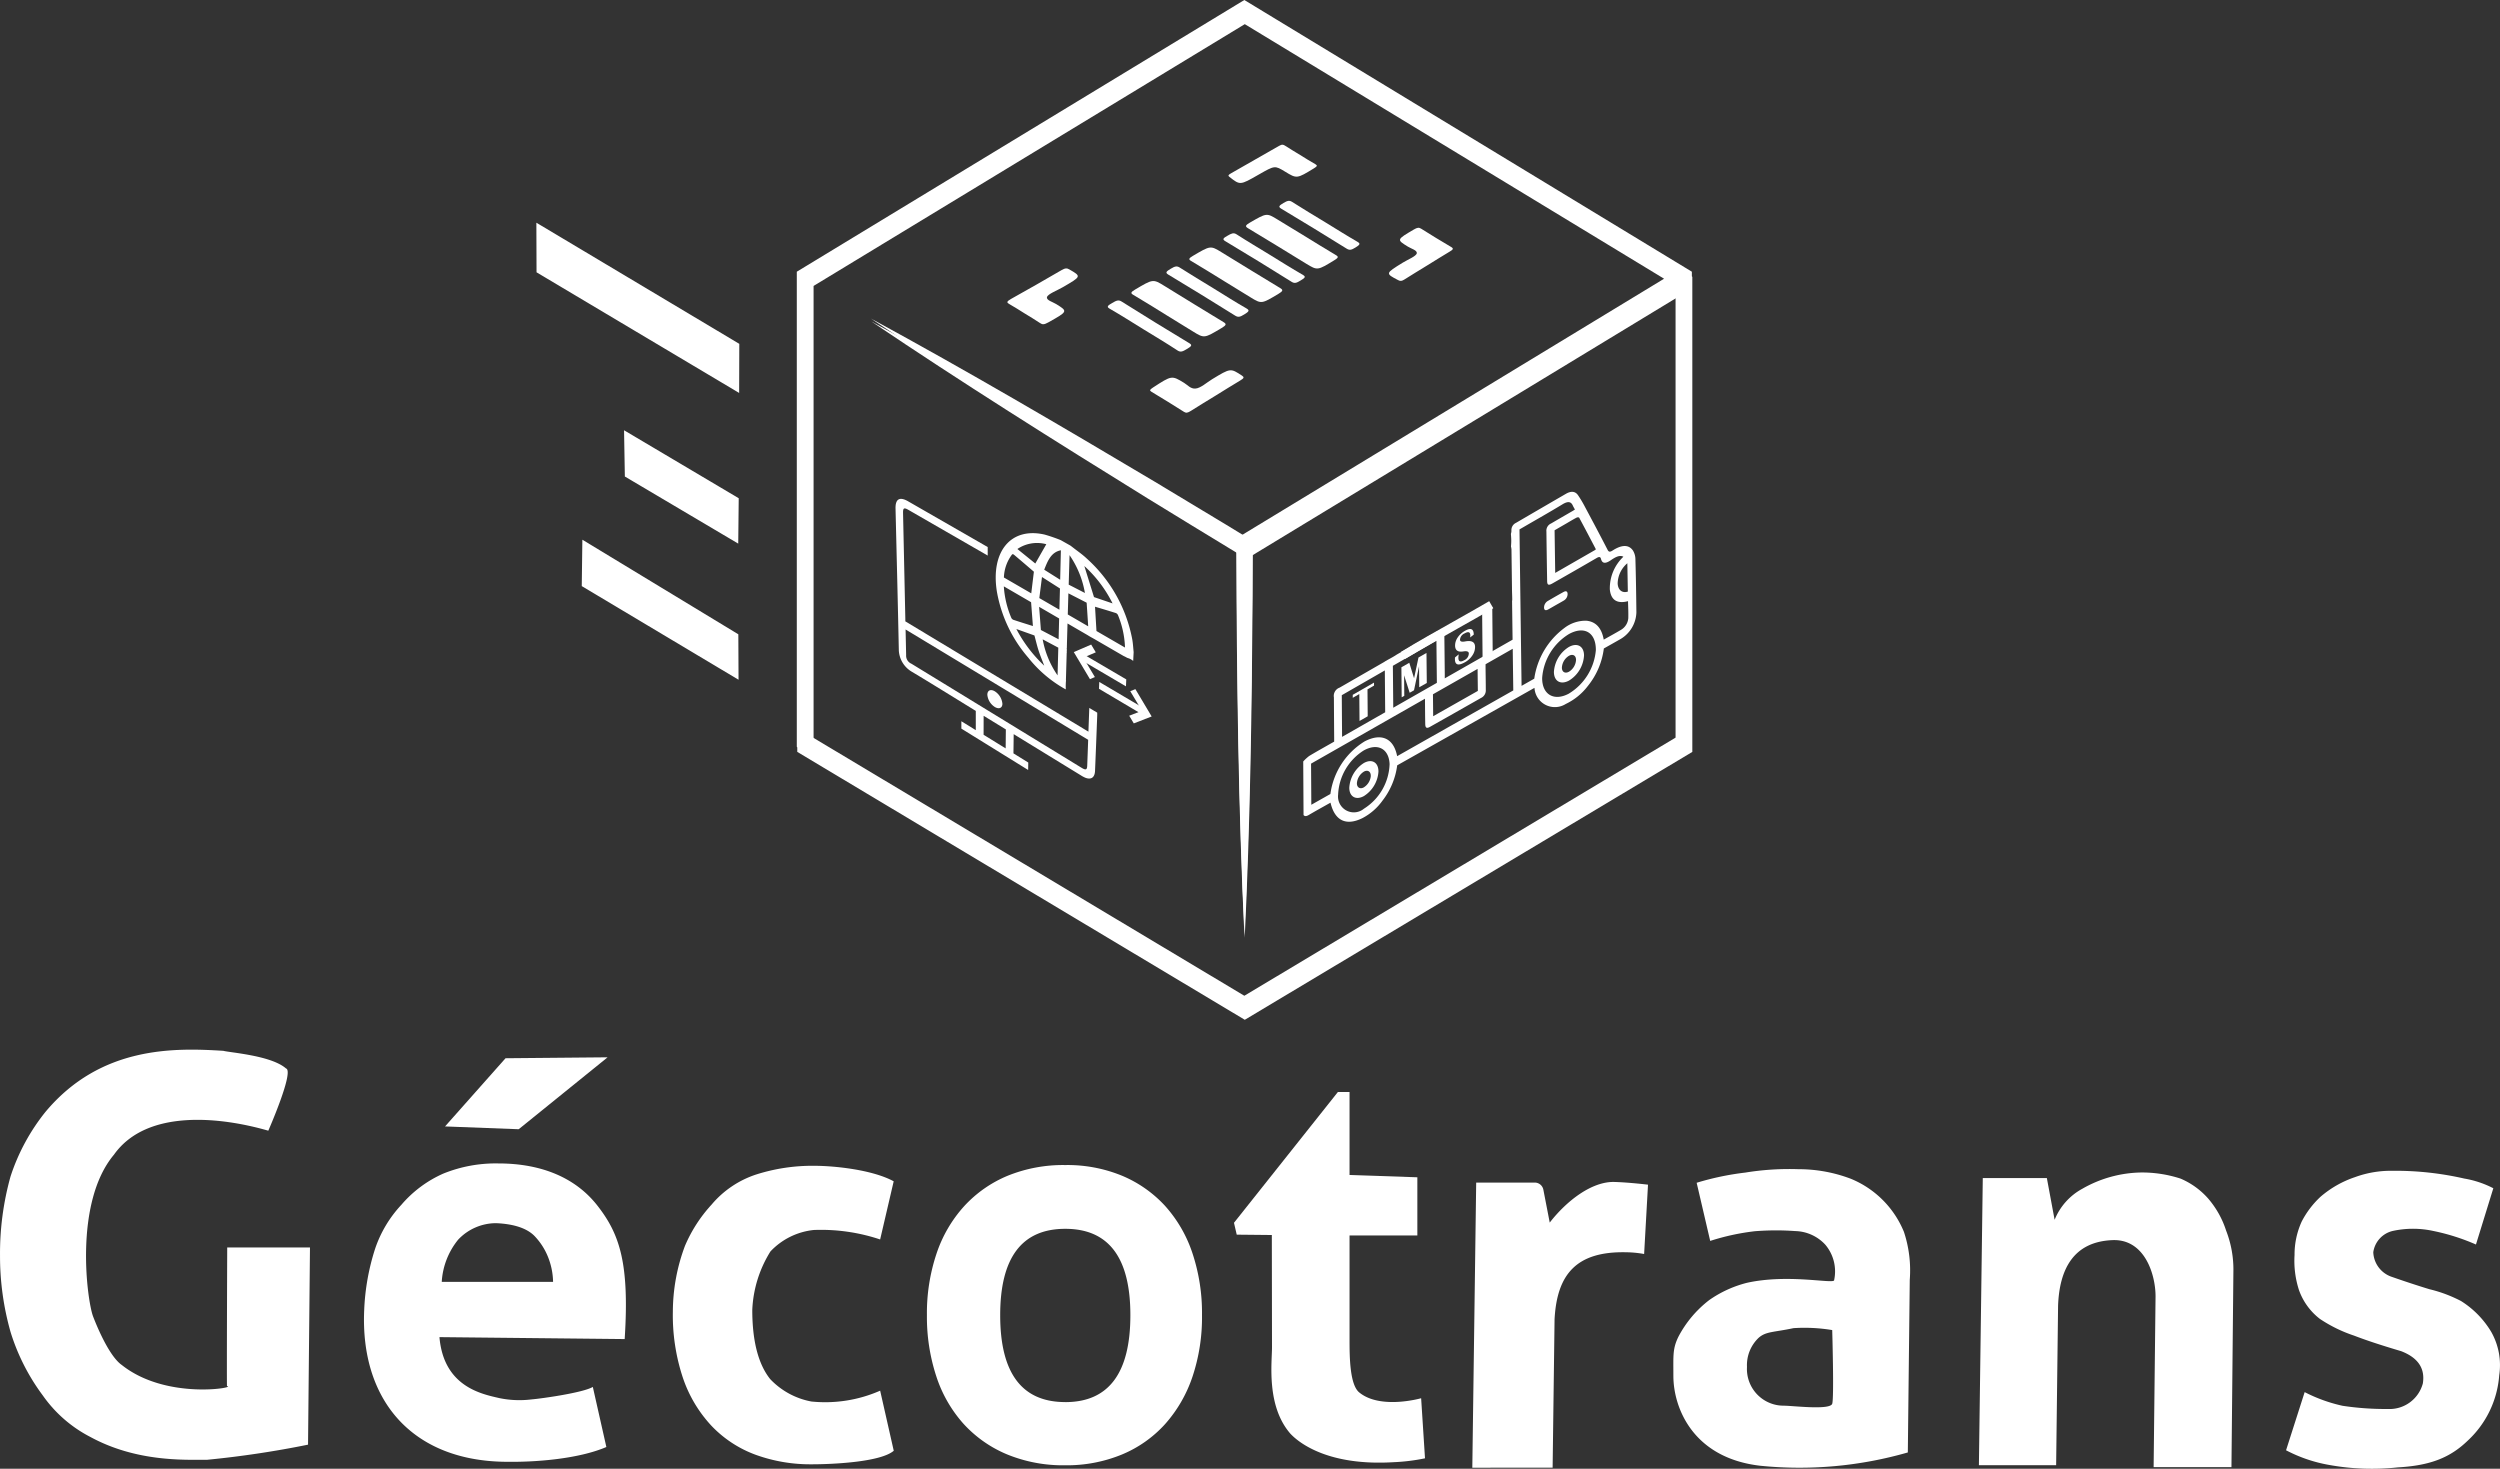 <?xml version="1.0" encoding="UTF-8"?>
<svg xmlns="http://www.w3.org/2000/svg" width="240" height="141" viewBox="0 0 240 141">
  <rect x="0" y="0" width="240" height="141" fill="#333333" stroke="none"/>
  <g id="logo-gecotrans-blanc" transform="translate(-4690 6150)">
    <g id="Groupe_9539" data-name="Groupe 9539">
      <path id="Tracé_77950" data-name="Tracé 77950" d="M4709.888-6009.861c-2.215,0-6.791.212-11.2-2.184a12.643,12.643,0,0,1-4.575-3.985,20.125,20.125,0,0,1-3.1-6.1,26.708,26.708,0,0,1-1.011-7.356,27.53,27.53,0,0,1,1.011-7.579,19.568,19.568,0,0,1,3.357-6.2c5.3-6.334,12.371-6.151,17.07-5.856.694.18,4.6.449,6.018,1.693.817.244-1.7,5.974-1.7,5.974-4.37-1.264-11.624-2.194-14.815,2.3-3.881,4.628-2.574,14.035-2.011,15.521.51,1.335,1.645,3.907,2.768,4.678,4.294,3.409,11.131,2.125,10.092,2.027-.032,0,.021-13.317.021-13.317h7.945l-.186,18.932A94.668,94.668,0,0,1,4709.888-6009.861Z" fill="#fff"></path>
      <path id="Tracé_77951" data-name="Tracé 77951" d="M4732.187-6021.636c.409,4.778,4.08,5.467,5.767,5.858a9.508,9.508,0,0,0,3.057.123c1.031-.087,4.972-.646,5.9-1.2l1.3,5.768c-2.6,1.117-6.7,1.489-9.937,1.415-8.872-.2-13.684-6.067-13.312-14.539a22.011,22.011,0,0,1,1.051-5.917,11.612,11.612,0,0,1,2.517-4.209,11.315,11.315,0,0,1,4.031-3,13.4,13.4,0,0,1,5.28-.973c4.113,0,7.41,1.354,9.52,4.061s3.081,5.481,2.608,12.8Zm10.908-5.306a6.754,6.754,0,0,0-.511-2.452,6.217,6.217,0,0,0-1.217-1.892c-.587-.64-1.7-1.2-3.734-1.289a5,5,0,0,0-3.652,1.586,7.057,7.057,0,0,0-1.573,4.051Zm-3.3-14.652-7.071-.269,5.807-6.546,9.8-.09Z" fill="#fff"></path>
      <path id="Tracé_77952" data-name="Tracé 77952" d="M4775.8-6010.727c-1.3,1.116-6.068,1.3-7.842,1.3a15.4,15.4,0,0,1-5.412-.913,11.143,11.143,0,0,1-4.228-2.766,12.7,12.7,0,0,1-2.749-4.591,19.027,19.027,0,0,1-.975-6.39,18.127,18.127,0,0,1,1.161-6.306,13.824,13.824,0,0,1,2.563-3.971,9.432,9.432,0,0,1,4.289-2.889,17.755,17.755,0,0,1,5.587-.83c1.892,0,5.559.372,7.6,1.489l-1.3,5.582a17.917,17.917,0,0,0-6.362-.91,6.655,6.655,0,0,0-4.169,2.06,11.5,11.5,0,0,0-1.744,5.61q0,4.48,1.715,6.641a7.283,7.283,0,0,0,3.961,2.157,13.108,13.108,0,0,0,6.6-1.041Z" fill="#fff"></path>
      <path id="Tracé_77953" data-name="Tracé 77953" d="M4792.267-6009.333a14.149,14.149,0,0,1-5.616-1.057,11.766,11.766,0,0,1-4.175-2.949,12.721,12.721,0,0,1-2.6-4.562,18.316,18.316,0,0,1-.892-5.842,18.016,18.016,0,0,1,.919-5.9,12.827,12.827,0,0,1,2.655-4.562,11.8,11.8,0,0,1,4.174-2.921,14.137,14.137,0,0,1,5.534-1.029,13.782,13.782,0,0,1,5.46,1.029,11.779,11.779,0,0,1,4.122,2.893,12.794,12.794,0,0,1,2.625,4.534,18.221,18.221,0,0,1,.919,5.954,17.977,17.977,0,0,1-.919,5.925,13.106,13.106,0,0,1-2.625,4.534,11.527,11.527,0,0,1-4.148,2.921A13.874,13.874,0,0,1,4792.267-6009.333Zm0-6.064q6.248,0,6.249-8.346,0-8.29-6.249-8.29t-6.248,8.29Q4786.016-6015.4,4792.267-6015.4Z" fill="#fff"></path>
      <path id="Tracé_77954" data-name="Tracé 77954" d="M4826.429-6015.77l.371,5.768a18.566,18.566,0,0,1-3.01.372c-6.1.372-8.961-1.726-9.906-2.729-2.33-2.668-1.772-6.816-1.772-8.3l-.016-10.78-3.37-.034-.264-1.139,9.978-12.558h1.116v7.969l6.51.22v5.585h-6.51v10.013c0,1.706.029,4.317.93,5.055C4822.527-6014.654,4826.429-6015.77,4826.429-6015.77Z" fill="#fff"></path>
      <path id="Tracé_77955" data-name="Tracé 77955" d="M4831.342-6009.1l.372-27.373h5.623a.841.841,0,0,1,.825.681l.612,3.16c1.622-2.093,4.039-3.954,6.193-3.9,1.4.038,3.241.261,3.241.261l-.372,6.655a10.314,10.314,0,0,0-1.711-.166c-4.8-.11-6.658,2.123-6.887,6.436l-.186,14.243Z" fill="#fff"></path>
      <path id="Tracé_77956" data-name="Tracé 77956" d="M4858.994-6009.287c-6.491-.745-8.35-5.582-8.35-8.633,0-1.968-.084-2.6.494-3.775a10.708,10.708,0,0,1,2.951-3.5,10.99,10.99,0,0,1,3.641-1.661c3.888-.853,8.144.1,8.34-.219a3.972,3.972,0,0,0-.839-3.432,4.054,4.054,0,0,0-2.894-1.31,25.6,25.6,0,0,0-3.88.015,22.353,22.353,0,0,0-4.278.93l-1.3-5.582a26.753,26.753,0,0,1,4.675-.979,26.215,26.215,0,0,1,5.091-.324,14.109,14.109,0,0,1,5.015.911,9.324,9.324,0,0,1,5.118,5.108,11.759,11.759,0,0,1,.559,4.6l-.186,16.573A37.558,37.558,0,0,1,4858.994-6009.287Zm6.9-13.025a16.241,16.241,0,0,0-3.719-.186c-1.9.409-2.635.3-3.349.931a3.619,3.619,0,0,0-1.116,2.791,3.524,3.524,0,0,0,3.321,3.716c.071,0,.142.006.213.006.848,0,4.438.45,4.649-.186.188-.559,0-7.072,0-7.072Z" fill="#fff"></path>
      <path id="Tracé_77957" data-name="Tracé 77957" d="M4896.748-6009.154l.185-16.394c0-2.114-1.046-5.51-4.113-5.4-3.813.141-5.117,2.86-5.244,6.287l-.186,15.318h-7.415l.372-27.561h6.151l.745,4.006a5.907,5.907,0,0,1,2.649-2.975,11.693,11.693,0,0,1,5.636-1.568,11.981,11.981,0,0,1,3.8.585,7.379,7.379,0,0,1,2.678,1.941,8.892,8.892,0,0,1,1.7,3.051,10.306,10.306,0,0,1,.7,3.923l-.186,18.786Z" fill="#fff"></path>
      <path id="Tracé_77958" data-name="Tracé 77958" d="M4927.692-6030.527a20.325,20.325,0,0,0-4.092-1.3,9.128,9.128,0,0,0-3.905,0,2.446,2.446,0,0,0-1.86,2.043,2.6,2.6,0,0,0,1.77,2.359q1.9.664,3.621,1.19a13.109,13.109,0,0,1,3.033,1.134,8.861,8.861,0,0,1,2.9,2.963,6.485,6.485,0,0,1,.765,4.176,9.5,9.5,0,0,1-3.025,6.267c-1.645,1.587-3.514,2.385-6.707,2.564a23.09,23.09,0,0,1-6.6-.236,14.075,14.075,0,0,1-4.131-1.407l1.787-5.583a14.956,14.956,0,0,0,3.64,1.313,27.444,27.444,0,0,0,4.324.307,3.313,3.313,0,0,0,3.381-2.453c.259-1.619-.671-2.554-2.088-3.1q-2.806-.829-4.525-1.494a13.566,13.566,0,0,1-3.268-1.6,6.049,6.049,0,0,1-2.01-2.766,9.111,9.111,0,0,1-.425-3.371,7.652,7.652,0,0,1,.685-3.209,8.687,8.687,0,0,1,1.815-2.387,9.888,9.888,0,0,1,3.291-1.874,10.044,10.044,0,0,1,3.575-.613,29.728,29.728,0,0,1,6.926.745,9.514,9.514,0,0,1,2.79.931Z" fill="#fff"></path>
      <g id="Groupe_9514" data-name="Groupe 9514">
        <path id="Tracé_77959" data-name="Tracé 77959" d="M4809.456-6052.589l-42.963-25.717v-45.61L4809.456-6150l42.963,26.084v45.61Zm-41.4-26.6,41.4,24.781,41.4-24.781v-43.843l-41.4-25.133-41.4,25.133Z" fill="#fff"></path>
      </g>
      <path id="Tracé_77960" data-name="Tracé 77960" d="M4760.871-6097.812l-10.885-6.442-.077-4.441,11.008,6.526Z" fill="#fff"></path>
      <path id="Tracé_77961" data-name="Tracé 77961" d="M4760.9-6084.744l-15.051-8.99.058-4.454,14.973,9.081Z" fill="#fff"></path>
      <path id="Tracé_77962" data-name="Tracé 77962" d="M4760.958-6112.277l-19.45-11.581-.016-4.762,19.481,11.629Z" fill="#fff"></path>
      <path id="Tracé_77963" data-name="Tracé 77963" d="M4809.5-6149.512l-42.962,26.085v45.609L4809.5-6052.1l42.963-25.717v-45.609Zm0,95.588-41.4-24.78v-43.844l41.4-25.133,40.251,24.438-40.676,24.7c-2.585-1.58-5.739-3.447-8.149-4.915-8.927-5.312-18.15-10.727-27.282-15.684,8.613,5.816,17.666,11.5,26.5,16.97,2.5,1.532,6.008,3.684,8.577,5.238.039,12.278.189,24.7.772,36.955.52-10.861.688-21.843.757-32.719l.017-4.675v-.069l40.626-24.665v43.408Z" fill="#fff"></path>
      <path id="Tracé_77964" data-name="Tracé 77964" d="M4852.088-6122.1l-.811-1.337-41.4,25.133c-2.712-1.676-6.312-3.8-8.986-5.432-8.927-5.312-18.149-10.727-27.282-15.684,8.613,5.816,17.667,11.5,26.5,16.97,2.5,1.532,6.008,3.684,8.578,5.238.039,12.278.189,24.7.772,36.955.519-10.861.687-21.843.755-32.719l.015-3.713Z" fill="#fff"></path>
      <g id="Groupe_9523" data-name="Groupe 9523">
        <g id="Groupe_9515" data-name="Groupe 9515">
          <path id="Tracé_77965" data-name="Tracé 77965" d="M4798.693-6088.641a13.885,13.885,0,0,0-4.351-7.728c-.433-.409-.9-.726-1.357-1.083-.074-.059-.15-.115-.226-.172l-.933-.526a15.649,15.649,0,0,0-1.544-.531c-3.252-.742-5.19,1.634-4.582,5.468a13.139,13.139,0,0,0,3.012,6.346,11.947,11.947,0,0,0,3.6,3.05h0v-.154c0-.085-.006-.171,0-.256a4.369,4.369,0,0,1,.028-.459h-.013l.077-2.668.013.008v-.038a.476.476,0,0,1,0-.178v-.108a.335.335,0,0,1-.01-.07.513.513,0,0,1,.018-.123.892.892,0,0,1,0-.2v-.027a.234.234,0,0,0,0-.053v-.007h0v-.013h0l.057-1.983,1.949,1.132v0c.254.167.532.3.791.457h0l2.645,1.533c.091.04.18.085.267.134l.035.019.029.015.022.01.038.014c.049.017.1.032.147.05a1.293,1.293,0,0,1,.307.175c.024.018.05.035.075.052l.042-.844C4798.787-6087.812,4798.769-6088.216,4798.693-6088.641Zm-8.248-9.114-1.056,1.852-1.72-1.393a3.374,3.374,0,0,1,2.776-.459Zm-3.283.978c.027-.033.124-.016.175.027.635.534,1.269,1.08,1.916,1.634l-.252,2.077-2.626-1.521a3.848,3.848,0,0,1,.787-2.218Zm-.064,6.119a9.185,9.185,0,0,1-.731-3.052l2.618,1.522.174,2.287c-.642-.2-1.264-.393-1.884-.6a.392.392,0,0,1-.177-.161Zm.473,1.044,1.736.619c.141.521.247.987.4,1.459s.347.932.541,1.443a13.264,13.264,0,0,1-2.677-3.522Zm3.956,4.45a8.864,8.864,0,0,1-1.43-3.459l1.5.8Zm.1-3.464-1.7-.892c-.057-.739-.113-1.47-.171-2.224l1.922,1.118Zm.075-2.84-1.927-1.117c.085-.674.169-1.335.256-2.021l1.725,1.1Zm.075-2.875-1.532-.965c.336-.859.669-1.689,1.6-1.865Zm.9-2.361a9.079,9.079,0,0,1,1.475,3.63l-1.557-.8Zm-.17,5.693.058-2.03,1.754.9c.049.755.1,1.5.148,2.268Zm1.59-4.65a12.131,12.131,0,0,1,2.71,3.588l-1.784-.606Zm1.164,6.239-.138-2.332c.677.2,1.345.4,2.018.613a.412.412,0,0,1,.179.178,8.9,8.9,0,0,1,.679,3.127Z" fill="#fff"></path>
          <path id="Tracé_77966" data-name="Tracé 77966" d="M4794.488-6079.761l.084-2.278.762.454v.24q-.1,2.7-.21,5.337c-.025.636-.355.884-.919.677a2.7,2.7,0,0,1-.437-.233q-3.123-1.912-6.186-3.793l-.268-.165-.023,1.845,1.423.88-.012.715-6.411-3.971v-.708l1.384.855v-1.848l-.236-.145c-1.99-1.221-3.963-2.452-5.915-3.621a2.524,2.524,0,0,1-1.236-2.026c-.09-4.408-.205-8.957-.317-13.637-.021-.92.392-1.16,1.21-.69l7.4,4.253.238.137v.818l-.259-.15-7.341-4.23c-.433-.251-.536-.192-.526.295l.219,10.16,0,.24Zm-17.552-9.808c.019.838.035,1.65.053,2.457a.838.838,0,0,0,.511.831l16.316,9.98c.421.257.543.213.558-.205q.043-1.124.083-2.254l.008-.218Zm9.625,9.594-2.132-1.308-.005,1.821,2.118,1.308Z" fill="#fff"></path>
          <path id="Tracé_77967" data-name="Tracé 77967" d="M4785.5-6082.13a1.557,1.557,0,0,1-.715-1.171c0-.425.319-.573.721-.33a1.584,1.584,0,0,1,.725,1.2C4786.225-6082.025,4785.9-6081.892,4785.5-6082.13Z" fill="#fff"></path>
        </g>
        <g id="Groupe_9522" data-name="Groupe 9522">
          <g id="Groupe_9518" data-name="Groupe 9518">
            <g id="Groupe_9516" data-name="Groupe 9516">
              <path id="Tracé_77968" data-name="Tracé 77968" d="M4798.092-6084.11l-4.563-2.684.021-.666,4.573,2.683Z" fill="#fff"></path>
            </g>
            <g id="Groupe_9517" data-name="Groupe 9517">
              <path id="Tracé_77969" data-name="Tracé 77969" d="M4794.637-6084.8l-1.553-2.6,1.668-.722.444.745-1.2.511,1.114,1.863Z" fill="#fff"></path>
            </g>
          </g>
          <g id="Groupe_9521" data-name="Groupe 9521">
            <g id="Groupe_9519" data-name="Groupe 9519">
              <path id="Tracé_77970" data-name="Tracé 77970" d="M4800.083-6081.163l-4.579-2.712.025-.659,4.589,2.711Z" fill="#fff"></path>
            </g>
            <g id="Groupe_9520" data-name="Groupe 9520">
              <path id="Tracé_77971" data-name="Tracé 77971" d="M4798.844-6080.554l-.441-.736,1.226-.477-1.123-1.877.49-.2,1.564,2.625Z" fill="#fff"></path>
            </g>
          </g>
        </g>
      </g>
      <g id="Groupe_9524" data-name="Groupe 9524">
        <path id="Tracé_77972" data-name="Tracé 77972" d="M4801.992-6119.737c-1.069-.658-2.126-1.328-3.217-1.968-.256-.151-.211-.256.182-.489,1.736-1.028,1.728-1.034,2.82-.362,1.893,1.163,3.779,2.334,5.693,3.486.293.176.255.292-.2.562-1.666.995-1.654,1-2.739.334Z" fill="#fff"></path>
        <path id="Tracé_77973" data-name="Tracé 77973" d="M4807.562-6122.984c-1.073-.658-2.133-1.328-3.226-1.969-.253-.149-.211-.251.174-.479,1.7-1,1.687-1.009,2.768-.346,1.873,1.148,3.737,2.3,5.633,3.441.289.174.255.287-.188.552-1.627.971-1.615.978-2.689.319Z" fill="#fff"></path>
        <path id="Tracé_77974" data-name="Tracé 77974" d="M4815.08-6127.44c1.058.646,2.1,1.3,3.184,1.941.249.147.214.247-.155.473-1.634,1-1.628,1-2.706.346-1.864-1.141-3.716-2.286-5.6-3.413-.286-.172-.252-.283.189-.538,1.608-.93,1.6-.938,2.655-.292Z" fill="#fff"></path>
        <path id="Tracé_77975" data-name="Tracé 77975" d="M4788.344-6119.924c-.48-.3-.944-.6-1.447-.884-.244-.137-.306-.234.155-.49q2.462-1.373,4.838-2.759c.389-.226.538-.21.766-.079,1.167.673,1.173.665-.638,1.713-.539.313-1.43.645-1.508.946s.549.46.887.67c1.131.7,1.123.7-.755,1.754-.408.227-.562.223-.776.08C4789.382-6119.3,4788.854-6119.609,4788.344-6119.924Z" fill="#fff"></path>
        <path id="Tracé_77976" data-name="Tracé 77976" d="M4814.817-6135.119c.485.3.956.6,1.462.883.216.12.17.205-.133.391-1.653,1.009-1.646,1.012-2.776.323-.989-.6-.989-.6-2.506.267l-.067.038c-1.758,1.009-1.75,1-2.769.2-.145-.113-.134-.182.126-.33q2.336-1.322,4.618-2.639c.327-.19.439-.125.593-.028C4813.842-6135.707,4814.332-6135.415,4814.817-6135.119Z" fill="#fff"></path>
        <path id="Tracé_77977" data-name="Tracé 77977" d="M4806.7-6112.022c-.793.488-1.6.973-2.384,1.472-.306.192-.453.214-.652.089q-1.54-.979-3.124-1.929c-.2-.12-.164-.2.138-.4,1.815-1.179,1.8-1.18,2.992-.456.343.209.628.589,1.1.548.5-.043,1.069-.577,1.6-.9,1.77-1.073,1.754-1.068,2.859-.343.226.148.212.246-.162.466C4808.267-6113,4807.49-6112.51,4806.7-6112.022Z" fill="#fff"></path>
        <path id="Tracé_77978" data-name="Tracé 77978" d="M4827.02-6124.525c-.725.447-1.462.889-2.178,1.346-.28.178-.409.18-.613.075-1.245-.649-1.249-.641.437-1.68.484-.3,1.29-.613,1.346-.9s-.531-.44-.857-.641c-1.09-.672-1.085-.665.571-1.64.341-.2.489-.215.708-.078q1.414.894,2.884,1.758c.233.136.205.235-.137.432C4828.451-6125.42,4827.743-6124.969,4827.02-6124.525Z" fill="#fff"></path>
        <path id="Tracé_77979" data-name="Tracé 77979" d="M4799.789-6118.377c-1.089-.67-2.156-1.355-3.28-2-.326-.188-.113-.317.262-.536s.589-.338.9-.142q3.22,2.028,6.523,4.015c.319.191.118.32-.251.542s-.589.349-.894.148C4801.992-6117.048,4800.879-6117.707,4799.789-6118.377Z" fill="#fff"></path>
        <path id="Tracé_77980" data-name="Tracé 77980" d="M4806.486-6122.323c1.061.652,2.1,1.318,3.2,1.947.339.195.136.326-.245.566-.408.257-.591.282-.868.11q-3.184-1.993-6.427-3.944c-.331-.2-.132-.324.254-.56.409-.251.6-.28.872-.1C4804.319-6123.634,4805.411-6122.984,4806.486-6122.323Z" fill="#fff"></path>
        <path id="Tracé_77981" data-name="Tracé 77981" d="M4811.888-6125.547c1.065.652,2.109,1.317,3.209,1.949.318.184.119.307-.233.521s-.556.328-.861.137q-3.165-1.985-6.4-3.921c-.306-.187-.115-.307.241-.511s.568-.326.866-.132C4809.739-6126.839,4810.824-6126.2,4811.888-6125.547Z" fill="#fff"></path>
        <path id="Tracé_77982" data-name="Tracé 77982" d="M4817.2-6128.678c1.04.635,2.058,1.284,3.132,1.9.322.183.167.306-.212.542s-.561.281-.84.107q-3.115-1.941-6.291-3.843c-.314-.187-.164-.307.221-.538s.571-.278.844-.1C4815.075-6129.954,4816.145-6129.321,4817.2-6128.678Z" fill="#fff"></path>
      </g>
      <g id="Groupe_9538" data-name="Groupe 9538">
        <g id="Groupe_9531" data-name="Groupe 9531">
          <g id="Groupe_9525" data-name="Groupe 9525">
            <path id="Tracé_77983" data-name="Tracé 77983" d="M4847-6096.294a1.647,1.647,0,0,0-.232-.847c-.417-.613-1.111-.558-1.962-.008-.255.165-.373.135-.475-.064-.715-1.393-1.447-2.767-2.178-4.134a11.056,11.056,0,0,0-.67-1.124c-.247-.351-.629-.428-1.159-.12q-2.4,1.392-4.787,2.784a.769.769,0,0,0-.439.774,1,1,0,0,1-.03.205.236.236,0,0,1-.017.062.306.306,0,0,0,0,.073c.014.2.03.408.03.613,0,.183-.013.367-.027.551a.618.618,0,0,1,.032.2l.014-.008s.033,2.441.05,3.8v.012c0,.375.025.749.025,1.124a.19.19,0,0,1-.017.077c.017,1.268.033,2.5.05,3.734l-6.51,3.713v-.441q-.022-2.194-.048-4.382a1.823,1.823,0,0,1-.259.146c-.107.051-.218.1-.329.138l-.145.057-.024.009v0l-3.166,1.823a1.918,1.918,0,0,1-.3.171l-.332.191c-.189.128-.387.241-.587.353-.121.067-.244.131-.36.2a1.213,1.213,0,0,1-.212.114v.017l-.374.214-3.959,2.279a.842.842,0,0,0-.549.932q.012,1.931.026,3.867v.386c-.831.474-1.616.908-2.4,1.378a4.225,4.225,0,0,0-.57.527q.015,2.567.03,5.14c.119.151.289.121.511-.009.693-.409,1.389-.789,2.077-1.177.408,1.737,1.5,2.259,3.072,1.48a5.5,5.5,0,0,0,1.912-1.664,7,7,0,0,0,1.419-3.4l13.179-7.438a1.958,1.958,0,0,0,2.065,1.845,1.953,1.953,0,0,0,.941-.3,5.791,5.791,0,0,0,2.127-1.737,7.106,7.106,0,0,0,1.525-3.587c.557-.314,1.092-.613,1.626-.92a3.085,3.085,0,0,0,1.5-2.536C4847.075-6092.908,4847.05-6094.609,4847-6096.294Zm-15.152,10.507c.008.715.016,1.4.025,2.114l-4.289,2.43c-.007-.692-.014-1.388-.021-2.106Zm-3.952-2.7c.014,1.345.029,2.681.043,4.041l-4.187,2.388c-.012-1.341-.023-2.665-.037-4.026Zm-4.953,2.849c.011,1.341.024,2.665.035,4.017l-4.139,2.36c-.009-1.317-.019-2.644-.028-4Zm-2.006,13.275a1.517,1.517,0,0,1-2.137-.2,1.522,1.522,0,0,1-.341-1.144,5.28,5.28,0,0,1,2.442-4.238c1.358-.772,2.44-.163,2.5,1.3a5.262,5.262,0,0,1-2.465,4.282Zm3.188-5.045c-.333-1.728-1.518-2.256-3.12-1.419a7.029,7.029,0,0,0-3.287,5.05l-1.831,1.035c-.008-1.312-.016-2.618-.025-3.949l10.938-6.232v.362c.007.691.009,1.385.024,2.074.007.365.138.444.449.268q2.451-1.38,4.919-2.785a.793.793,0,0,0,.444-.777c0-.688-.014-1.368-.022-2.052,0-.125,0-.251,0-.4l2.608-1.486c.017,1.329.035,2.651.053,4Zm22.1-18.521c.016.92.032,1.822.047,2.722-.547.173-.952-.159-.976-.789a2.607,2.607,0,0,1,.929-1.932Zm-4.614-4.355c.529.977,1.046,1.971,1.567,2.963a.386.386,0,0,1,.007.089L4839.3-6095c-.02-1.361-.039-2.7-.06-4.094l1.131-.654c.327-.189.655-.391.982-.56.091-.046.226-.042.261.025Zm-.974,16.857c-1.442.786-2.606.112-2.589-1.494a5.4,5.4,0,0,1,2.575-4.213c1.479-.805,2.59-.145,2.579,1.54a5.415,5.415,0,0,1-2.566,4.164Zm5.676-7.2a1.429,1.429,0,0,1-.685,1.085c-.546.324-1.091.62-1.669.947-.194-1.083-.727-1.73-1.68-1.817a3.358,3.358,0,0,0-2.119.715,7.344,7.344,0,0,0-2.87,4.849l-1.219.69c-.069-5.016-.136-10-.2-15.019l.372-.215c1.247-.725,2.5-1.431,3.749-2.189.51-.313.824-.288,1,.121.053.12.123.225.2.376-.131.083-.229.149-.328.2-.654.381-1.308.755-1.962,1.139a.756.756,0,0,0-.447.769q.03,2.377.07,4.754c.006.393.135.445.519.225,1.405-.8,2.815-1.607,4.227-2.429.228-.133.366-.145.42.07.123.493.453.475.954.134.409-.281.839-.53,1.2-.331a4.164,4.164,0,0,0-1.3,3.154c.115,1.055.75,1.372,1.744,1.111.015.552.042,1.093.027,1.654Z" fill="#fff"></path>
          </g>
          <g id="Groupe_9526" data-name="Groupe 9526">
            <path id="Tracé_77984" data-name="Tracé 77984" d="M4839.355-6091.909c-.242.139-.484.28-.726.415s-.392.078-.4-.171a.737.737,0,0,1,.39-.659c.494-.291.99-.576,1.485-.848.231-.127.382-.07.385.2a.722.722,0,0,1-.373.63C4839.861-6092.19,4839.607-6092.053,4839.355-6091.909Z" fill="#fff"></path>
          </g>
          <g id="Groupe_9527" data-name="Groupe 9527">
            <path id="Tracé_77985" data-name="Tracé 77985" d="M4839.176-6085.494a3.032,3.032,0,0,1,1.422-2.388c.8-.453,1.461-.1,1.469.8a3.025,3.025,0,0,1-1.442,2.418C4839.823-6084.23,4839.179-6084.6,4839.176-6085.494Zm2.123-1.169c-.006-.419-.317-.587-.69-.374a1.429,1.429,0,0,0-.668,1.141c.006.418.316.585.691.375A1.433,1.433,0,0,0,4841.3-6086.663Z" fill="#fff"></path>
          </g>
          <g id="Groupe_9528" data-name="Groupe 9528">
            <path id="Tracé_77986" data-name="Tracé 77986" d="M4822.332-6075.936a3,3,0,0,1-1.4,2.36c-.763.425-1.4.058-1.4-.8a3.022,3.022,0,0,1,1.386-2.366C4821.691-6077.184,4822.33-6076.821,4822.332-6075.936Zm-.738.449c.019-.433-.275-.636-.645-.446a1.44,1.44,0,0,0-.685,1.1c-.021.409.276.613.632.437a1.44,1.44,0,0,0,.7-1.094Z" fill="#fff"></path>
          </g>
          <g id="Groupe_9529" data-name="Groupe 9529">
            <path id="Tracé_77987" data-name="Tracé 77987" d="M4824.691-6087.08c2.82-1.715,5.751-3.278,8.476-4.87" fill="#fff"></path>
            <path id="Tracé_77988" data-name="Tracé 77988" d="M4824.894-6086.746l-.409-.668c1.675-1.022,3.4-1.99,5.07-2.93,1.183-.667,2.3-1.295,3.407-1.942l.394.676c-1.112.651-2.284,1.311-3.418,1.949C4828.278-6088.726,4826.558-6087.758,4824.894-6086.746Z" fill="#fff"></path>
          </g>
          <g id="Groupe_9530" data-name="Groupe 9530">
            <line id="Ligne_23" data-name="Ligne 23" x2="0.045" y2="4.782" transform="translate(4832.769 -6091.706)" fill="#fff"></line>
            <rect id="Rectangle_2251" data-name="Rectangle 2251" width="0.977" height="4.783" transform="translate(4832.281 -6091.701) rotate(-0.542)" fill="#fff"></rect>
          </g>
        </g>
        <g id="Groupe_9533" data-name="Groupe 9533">
          <g id="Groupe_9532" data-name="Groupe 9532">
            <path id="Tracé_77989" data-name="Tracé 77989" d="M4821.906-6084.469v.288l-.627.36.021,2.585-.786.448-.021-2.582-.629.36v-.288Z" fill="#fff"></path>
          </g>
        </g>
        <g id="Groupe_9535" data-name="Groupe 9535">
          <g id="Groupe_9534" data-name="Groupe 9534">
            <path id="Tracé_77990" data-name="Tracé 77990" d="M4826.942-6087.319l.03,2.886-.724.409-.02-2.009-.483,2.3-.417.238-.534-1.678.018,1.972-.251.143-.027-2.88.758-.435.458,1.486.424-1.992Z" fill="#fff"></path>
          </g>
        </g>
        <g id="Groupe_9537" data-name="Groupe 9537">
          <g id="Groupe_9536" data-name="Groupe 9536">
            <path id="Tracé_77991" data-name="Tracé 77991" d="M4831.48-6089.075l-.35.273a1.241,1.241,0,0,0,.02-.2q-.006-.5-.557-.188a.7.7,0,0,0-.431.6c0,.173.164.23.491.168q.944-.179.953.523a1.439,1.439,0,0,1-.257.818,2,2,0,0,1-.7.649q-.968.554-.976-.28a1.58,1.58,0,0,1,.007-.173l.363-.3a1.728,1.728,0,0,0-.038.344q.007.539.561.222a.729.729,0,0,0,.44-.643q0-.289-.538-.2-.771.125-.78-.563a1.375,1.375,0,0,1,.249-.775,1.963,1.963,0,0,1,.671-.625Q4831.47-6089.934,4831.48-6089.075Z" fill="#fff"></path>
          </g>
        </g>
      </g>
    </g>
  </g>
</svg>
